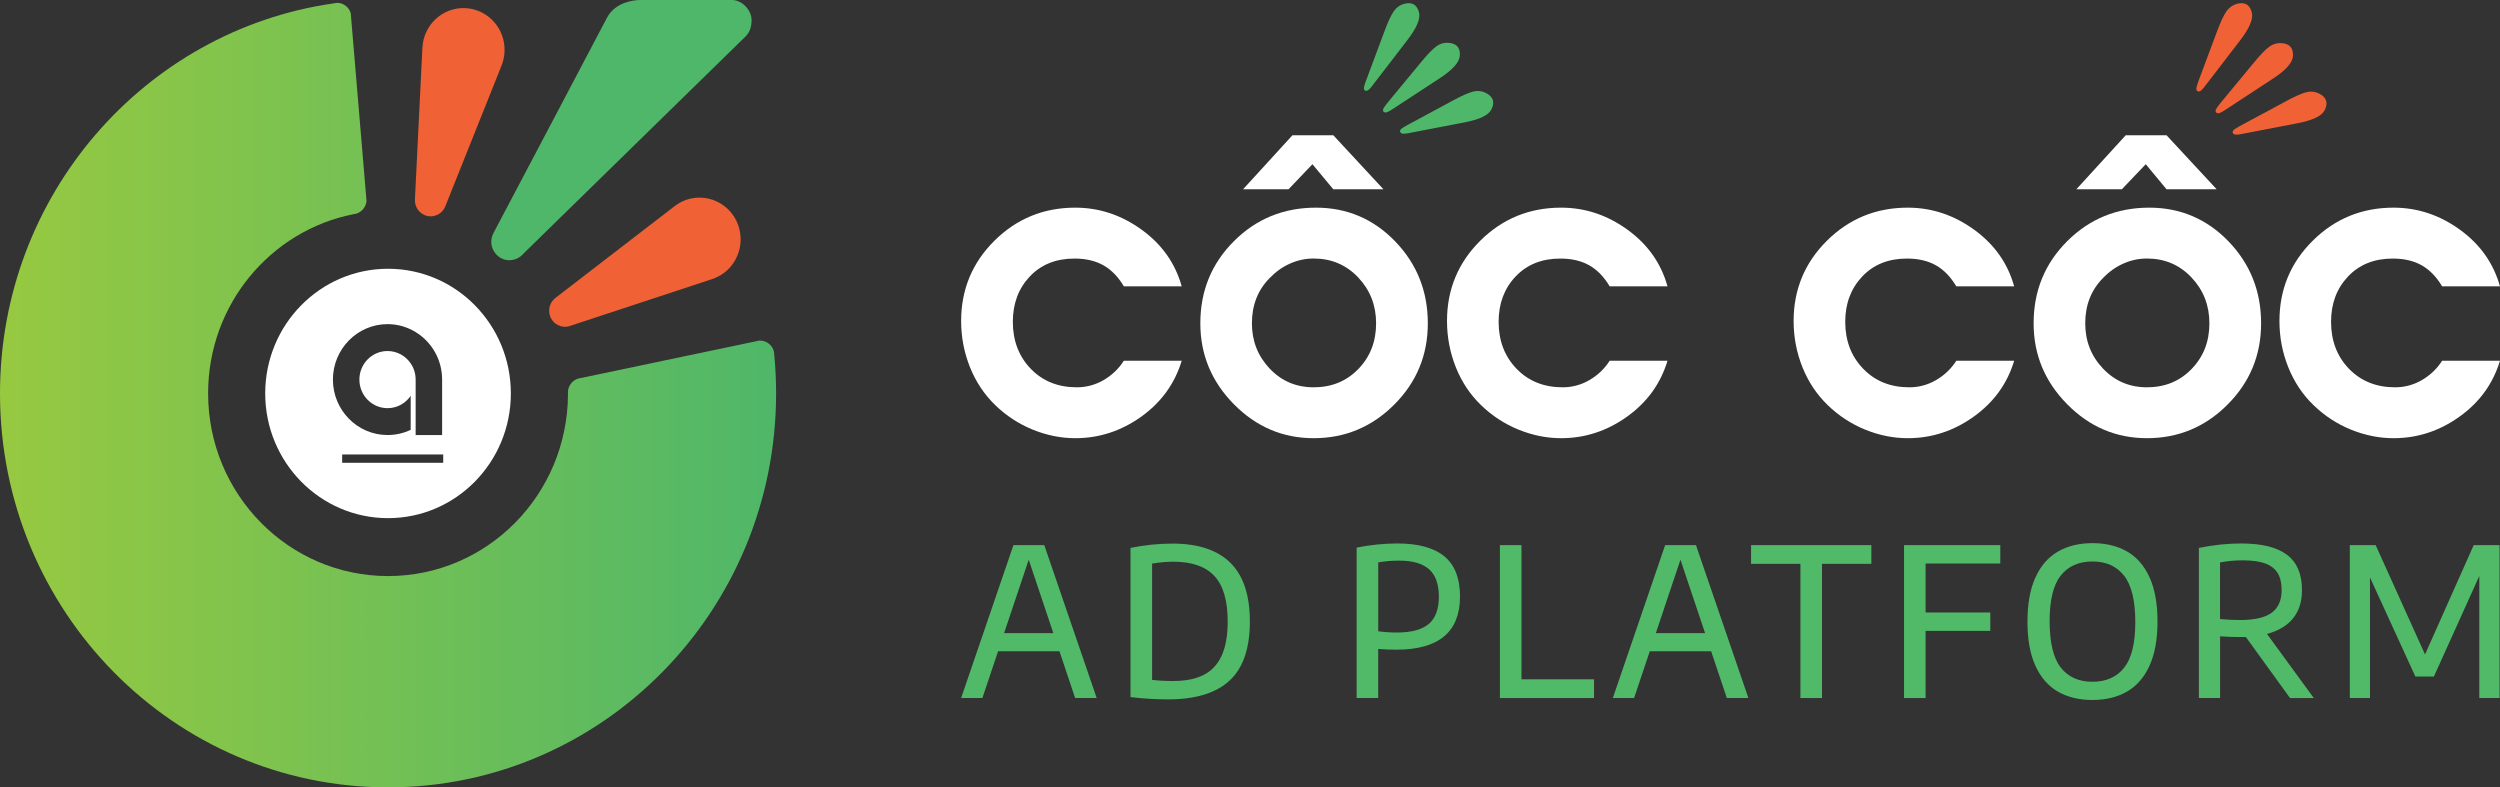 <svg width="127" height="40" viewBox="0 0 127 40" fill="none" xmlns="http://www.w3.org/2000/svg">
<rect x="0" y="0" width="127" height="40" fill="#333333" stroke="none"/>
<path d="M54.617 35.46L53.82 33.083H50.703L49.906 35.46H48.825L51.483 27.693H53.049L55.712 35.46H54.617ZM51.008 32.164H53.51L52.259 28.433L51.008 32.164Z" fill="#50BA69"/>
<path d="M57.429 35.412V27.834C57.76 27.765 58.11 27.711 58.48 27.671C58.85 27.634 59.209 27.614 59.553 27.614C60.862 27.614 61.846 27.94 62.504 28.591C63.163 29.241 63.493 30.236 63.493 31.577C63.493 32.938 63.149 33.938 62.461 34.574C61.773 35.211 60.729 35.529 59.331 35.529C58.698 35.527 58.063 35.49 57.429 35.412ZM61.138 34.289C61.547 34.083 61.854 33.757 62.058 33.312C62.263 32.867 62.367 32.287 62.367 31.569C62.367 30.513 62.141 29.742 61.69 29.259C61.239 28.777 60.547 28.535 59.616 28.535C59.285 28.535 58.922 28.566 58.526 28.628V34.537C58.829 34.575 59.181 34.595 59.58 34.595C60.21 34.598 60.729 34.496 61.138 34.289Z" fill="#50BA69"/>
<path d="M68.916 27.818C69.622 27.678 70.313 27.608 70.99 27.608C72.051 27.608 72.846 27.828 73.375 28.264C73.904 28.702 74.169 29.381 74.169 30.3C74.169 32.102 73.091 33.003 70.938 33.003C70.621 33.003 70.313 32.992 70.013 32.967V35.459H68.918V27.818H68.916ZM72.585 31.694C72.924 31.402 73.094 30.943 73.094 30.317C73.094 29.679 72.93 29.215 72.601 28.921C72.272 28.628 71.764 28.48 71.079 28.48C70.703 28.48 70.349 28.509 70.015 28.569V32.069C70.318 32.111 70.633 32.132 70.961 32.132C71.702 32.132 72.244 31.985 72.585 31.694Z" fill="#50BA69"/>
<path d="M76.195 35.46V27.693H77.291V34.509H80.977V35.46H76.195Z" fill="#50BA69"/>
<path d="M87.723 35.46L86.926 33.083H83.809L83.012 35.46H81.932L84.59 27.693H86.156L88.818 35.46H87.723ZM84.116 32.164H86.618L85.367 28.433L84.116 32.164Z" fill="#50BA69"/>
<path d="M91.461 35.46V28.643H88.954V27.693H95.065V28.643H92.558V35.46H91.461Z" fill="#50BA69"/>
<path d="M101.614 28.627H97.82V31.114H101.107V32.048H97.82V35.46H96.725V27.693H101.615V28.627H101.614Z" fill="#50BA69"/>
<path d="M104.54 35.134C104.047 34.85 103.667 34.412 103.398 33.819C103.128 33.226 102.995 32.478 102.995 31.576C102.995 30.673 103.13 29.925 103.401 29.332C103.672 28.739 104.053 28.301 104.546 28.017C105.04 27.734 105.624 27.592 106.299 27.592C106.977 27.592 107.563 27.734 108.056 28.017C108.55 28.301 108.929 28.739 109.199 29.332C109.468 29.925 109.601 30.673 109.601 31.576C109.601 32.478 109.466 33.226 109.195 33.819C108.924 34.412 108.543 34.85 108.05 35.134C107.556 35.417 106.972 35.559 106.297 35.559C105.619 35.559 105.033 35.417 104.54 35.134ZM107.91 33.915C108.287 33.437 108.473 32.668 108.473 31.608C108.473 30.52 108.285 29.734 107.907 29.25C107.529 28.765 106.993 28.523 106.297 28.523C105.601 28.523 105.064 28.762 104.688 29.236C104.309 29.712 104.121 30.482 104.121 31.546C104.121 32.638 104.309 33.425 104.684 33.908C105.059 34.391 105.598 34.633 106.297 34.633C106.997 34.633 107.535 34.392 107.91 33.915Z" fill="#50BA69"/>
<path d="M116.332 35.459L114.088 32.358C114.018 32.361 113.914 32.362 113.773 32.362C113.491 32.362 113.16 32.351 112.78 32.326V35.459H111.704V27.834C112.438 27.684 113.153 27.608 113.849 27.608C114.894 27.608 115.67 27.799 116.178 28.183C116.686 28.567 116.94 29.16 116.94 29.966C116.944 30.55 116.794 31.03 116.491 31.407C116.188 31.783 115.745 32.048 115.162 32.203L117.541 35.461H116.332V35.459ZM112.78 31.45C113.148 31.481 113.484 31.498 113.788 31.498C114.521 31.498 115.058 31.376 115.397 31.13C115.736 30.885 115.907 30.501 115.907 29.976C115.907 29.618 115.839 29.33 115.701 29.108C115.563 28.885 115.35 28.722 115.061 28.62C114.774 28.516 114.401 28.465 113.942 28.465C113.721 28.465 113.521 28.473 113.345 28.491C113.168 28.509 112.978 28.536 112.778 28.57V31.45H112.78Z" fill="#50BA69"/>
<path d="M125.664 27.693H126.977V35.46H125.948V29.261L123.642 34.368H122.701L120.395 29.335V35.46H119.371V27.693H120.684L123.191 33.246L125.664 27.693Z" fill="#50BA69"/>
<path d="M39.426 19.987C39.426 31.038 30.6 39.998 19.715 39.998C8.827 40 0 31.04 0 19.987C0 9.91 7.341 1.57 16.895 0.179C16.981 0.164 17.066 0.155 17.152 0.143C17.47 0.158 17.734 0.379 17.819 0.675L17.843 0.975L18.599 9.964L18.619 10.208C18.593 10.52 18.372 10.78 18.081 10.859C18.036 10.861 17.994 10.87 17.953 10.882C13.746 11.712 10.572 15.471 10.572 19.985C10.572 25.11 14.666 29.264 19.714 29.264C24.752 29.264 28.837 25.128 28.854 20.016V19.985C28.851 19.972 28.851 19.955 28.851 19.939V19.903C28.867 19.59 29.077 19.326 29.361 19.235C29.366 19.232 29.369 19.232 29.369 19.232L29.503 19.204H29.507L38.371 17.343L38.563 17.303C38.579 17.302 38.592 17.302 38.61 17.302C38.951 17.302 39.235 17.539 39.316 17.86V17.861C39.322 17.932 39.332 18.005 39.337 18.081C39.397 18.707 39.426 19.346 39.426 19.987Z" fill="url(#paint0_linear)"/>
<path d="M25.48 3.328L22.623 10.48C22.456 10.897 21.988 11.098 21.578 10.93C21.253 10.796 21.062 10.47 21.078 10.134L21.458 2.425C21.516 1.255 22.496 0.354 23.648 0.413C24.8 0.473 25.688 1.468 25.63 2.637C25.618 2.878 25.565 3.115 25.48 3.328Z" fill="#F06135"/>
<path d="M37.19 0C37.19 0 32.88 0 32.529 0C32.179 0 31.244 0.114 30.83 0.909C30.417 1.705 25.067 11.841 25.067 11.841C24.88 12.197 24.929 12.628 25.219 12.935C25.578 13.314 26.168 13.31 26.538 12.943L26.548 12.926L37.717 2.006C37.887 1.837 38.181 1.628 38.181 1.031C38.184 0.514 37.694 0 37.19 0Z" fill="#4FB769"/>
<path d="M36.178 14.177L28.947 16.56C28.525 16.699 28.072 16.465 27.936 16.036C27.827 15.699 27.951 15.34 28.215 15.135L34.273 10.47C35.191 9.762 36.502 9.945 37.2 10.877C37.898 11.809 37.717 13.14 36.799 13.849C36.606 13.995 36.392 14.106 36.178 14.177Z" fill="#F06135"/>
<path fill-rule="evenodd" clip-rule="evenodd" d="M19.713 26.322C23.158 26.322 25.951 23.486 25.951 19.987C25.951 16.489 23.16 13.653 19.713 13.653C16.268 13.653 13.473 16.489 13.473 19.987C13.473 23.486 16.268 26.322 19.713 26.322ZM22.46 19.283V22.1H21.115V21.698V19.283C21.115 18.977 21.022 18.694 20.863 18.46C20.605 18.081 20.174 17.832 19.687 17.832C18.898 17.832 18.257 18.481 18.257 19.283C18.257 20.085 18.897 20.735 19.687 20.735C20.175 20.735 20.607 20.486 20.863 20.107V21.835C20.498 22.009 20.096 22.1 19.687 22.1C18.157 22.1 16.912 20.837 16.912 19.283C16.912 17.73 18.157 16.466 19.687 16.466C20.107 16.466 20.506 16.562 20.863 16.733C20.949 16.774 21.034 16.82 21.115 16.87C21.921 17.362 22.46 18.26 22.46 19.283ZM22.516 23.087H17.382V23.51H22.516V23.087Z" fill="white"/>
<path d="M57.092 18.324H60.031C59.679 19.49 58.992 20.438 57.975 21.167C56.956 21.895 55.839 22.26 54.624 22.26C53.894 22.26 53.172 22.113 52.461 21.825C51.749 21.533 51.116 21.12 50.561 20.583C50.006 20.047 49.578 19.405 49.277 18.659C48.977 17.911 48.826 17.127 48.826 16.306C48.826 14.705 49.391 13.344 50.52 12.226C51.65 11.107 53.017 10.549 54.624 10.549C55.838 10.549 56.962 10.921 57.993 11.667C59.025 12.412 59.703 13.372 60.031 14.547H57.092C56.805 14.062 56.459 13.707 56.054 13.478C55.65 13.249 55.16 13.135 54.587 13.135C53.645 13.135 52.888 13.438 52.313 14.046C51.739 14.654 51.452 15.422 51.452 16.346C51.452 17.309 51.757 18.107 52.362 18.734C52.969 19.362 53.749 19.675 54.703 19.675C55.185 19.675 55.641 19.553 56.065 19.308C56.487 19.061 56.831 18.734 57.092 18.324Z" fill="white"/>
<path d="M66.852 10.549C68.431 10.549 69.773 11.122 70.878 12.265C71.98 13.41 72.533 14.797 72.533 16.425C72.533 18.038 71.965 19.415 70.828 20.553C69.692 21.691 68.327 22.26 66.735 22.26C65.168 22.26 63.815 21.685 62.68 20.533C61.544 19.382 60.977 18.011 60.977 16.425C60.977 14.781 61.544 13.392 62.68 12.255C63.815 11.119 65.205 10.549 66.852 10.549ZM66.734 13.133C66.315 13.133 65.914 13.219 65.528 13.392C65.142 13.565 64.801 13.809 64.499 14.125C63.899 14.731 63.597 15.499 63.597 16.425C63.597 17.323 63.899 18.089 64.499 18.723C65.1 19.357 65.843 19.675 66.734 19.675C67.647 19.675 68.403 19.365 69.005 18.744C69.606 18.123 69.906 17.349 69.906 16.425C69.906 15.512 69.603 14.736 68.996 14.094C68.389 13.453 67.633 13.133 66.734 13.133Z" fill="white"/>
<path d="M63.148 9.615L65.656 6.871H67.733L70.278 9.615H67.731L66.671 8.342L65.457 9.615H63.148Z" fill="white"/>
<path d="M81.772 18.324H84.709C84.359 19.49 83.672 20.438 82.653 21.167C81.634 21.895 80.519 22.26 79.306 22.26C78.572 22.26 77.852 22.113 77.139 21.825C76.427 21.533 75.794 21.12 75.239 20.583C74.684 20.047 74.256 19.405 73.957 18.659C73.659 17.911 73.508 17.127 73.508 16.306C73.508 14.705 74.073 13.344 75.2 12.226C76.33 11.107 77.698 10.549 79.306 10.549C80.519 10.549 81.642 10.921 82.674 11.667C83.705 12.412 84.383 13.372 84.709 14.547H81.772C81.483 14.062 81.139 13.707 80.734 13.478C80.329 13.249 79.84 13.135 79.265 13.135C78.326 13.135 77.568 13.438 76.992 14.046C76.417 14.654 76.13 15.422 76.13 16.346C76.13 17.309 76.435 18.107 77.042 18.734C77.649 19.362 78.429 19.675 79.383 19.675C79.865 19.675 80.321 19.553 80.743 19.308C81.167 19.061 81.511 18.734 81.772 18.324Z" fill="white"/>
<path d="M99.382 18.324H102.321C101.97 19.49 101.284 20.438 100.263 21.167C99.246 21.895 98.129 22.26 96.916 22.26C96.182 22.26 95.462 22.113 94.749 21.825C94.037 21.533 93.406 21.12 92.851 20.583C92.294 20.047 91.866 19.405 91.566 18.659C91.266 17.911 91.116 17.127 91.116 16.306C91.116 14.705 91.683 13.344 92.81 12.226C93.94 11.107 95.308 10.549 96.916 10.549C98.129 10.549 99.251 10.921 100.284 11.667C101.313 12.412 101.995 13.372 102.319 14.547H99.38C99.093 14.062 98.749 13.707 98.345 13.478C97.938 13.249 97.45 13.135 96.875 13.135C95.934 13.135 95.176 13.438 94.602 14.046C94.026 14.654 93.738 15.422 93.738 16.346C93.738 17.309 94.042 18.107 94.652 18.734C95.257 19.362 96.038 19.675 96.993 19.675C97.474 19.675 97.931 19.553 98.353 19.308C98.777 19.061 99.121 18.734 99.382 18.324Z" fill="white"/>
<path d="M109.185 10.549C110.764 10.549 112.106 11.122 113.211 12.265C114.313 13.41 114.864 14.797 114.864 16.425C114.864 18.038 114.296 19.415 113.16 20.553C112.026 21.691 110.658 22.26 109.066 22.26C107.499 22.26 106.147 21.685 105.011 20.533C103.874 19.382 103.308 18.011 103.308 16.425C103.308 14.781 103.874 13.392 105.011 12.255C106.147 11.119 107.54 10.549 109.185 10.549ZM109.066 13.133C108.648 13.133 108.245 13.219 107.861 13.392C107.476 13.565 107.132 13.809 106.832 14.125C106.232 14.731 105.93 15.499 105.93 16.425C105.93 17.323 106.23 18.089 106.832 18.723C107.432 19.357 108.179 19.675 109.065 19.675C109.978 19.675 110.735 19.365 111.333 18.744C111.937 18.123 112.237 17.349 112.237 16.425C112.237 15.512 111.934 14.736 111.327 14.094C110.72 13.453 109.967 13.133 109.066 13.133Z" fill="white"/>
<path d="M105.479 9.615L107.987 6.871H110.06L112.606 9.615H110.06L109.004 8.342L107.79 9.615H105.479Z" fill="white"/>
<path d="M124.062 18.324H127C126.647 19.49 125.962 20.438 124.941 21.167C123.924 21.895 122.807 22.26 121.592 22.26C120.86 22.26 120.14 22.113 119.427 21.825C118.715 21.533 118.084 21.12 117.529 20.583C116.972 20.047 116.547 19.405 116.245 18.659C115.945 17.911 115.796 17.127 115.796 16.306C115.796 14.705 116.359 13.344 117.49 12.226C118.619 11.107 119.989 10.549 121.592 10.549C122.807 10.549 123.93 10.921 124.962 11.667C125.993 12.412 126.669 13.372 126.999 14.547H124.06C123.773 14.062 123.426 13.707 123.022 13.478C122.618 13.249 122.128 13.135 121.552 13.135C120.614 13.135 119.856 13.438 119.28 14.046C118.704 14.654 118.418 15.422 118.418 16.346C118.418 17.309 118.722 18.107 119.328 18.734C119.937 19.362 120.716 19.675 121.67 19.675C122.155 19.675 122.608 19.553 123.033 19.308C123.455 19.061 123.799 18.734 124.062 18.324Z" fill="white"/>
<path d="M69.433 3.993L70.341 1.563C70.518 1.09 70.672 0.759 70.807 0.568C70.942 0.375 71.117 0.252 71.334 0.194C71.732 0.089 71.982 0.235 72.086 0.632C72.168 0.955 71.966 1.431 71.475 2.061L69.713 4.354C69.593 4.509 69.506 4.593 69.451 4.607C69.363 4.63 69.311 4.601 69.288 4.518C69.272 4.461 69.321 4.286 69.433 3.993Z" fill="#4FB769"/>
<path d="M70.562 5.128L72.209 3.135C72.53 2.748 72.783 2.486 72.971 2.351C73.159 2.216 73.365 2.156 73.591 2.176C74.002 2.207 74.192 2.428 74.157 2.84C74.131 3.173 73.787 3.555 73.121 3.986L70.714 5.563C70.552 5.668 70.44 5.718 70.382 5.715C70.292 5.706 70.25 5.66 70.257 5.576C70.261 5.517 70.362 5.367 70.562 5.128Z" fill="#4FB769"/>
<path d="M71.588 6.303L73.848 5.085C74.289 4.848 74.622 4.703 74.846 4.649C75.072 4.594 75.282 4.619 75.485 4.723C75.854 4.911 75.949 5.186 75.766 5.555C75.618 5.853 75.157 6.075 74.38 6.22L71.565 6.762C71.375 6.798 71.255 6.802 71.203 6.775C71.122 6.734 71.103 6.675 71.138 6.599C71.162 6.548 71.312 6.449 71.588 6.303Z" fill="#4FB769"/>
<path d="M111.719 4.021L112.633 1.573C112.811 1.099 112.969 0.764 113.105 0.571C113.24 0.38 113.417 0.255 113.637 0.194C114.038 0.089 114.29 0.235 114.393 0.636C114.476 0.96 114.272 1.441 113.78 2.075L112.006 4.385C111.885 4.54 111.795 4.624 111.74 4.639C111.653 4.662 111.598 4.632 111.575 4.55C111.56 4.492 111.609 4.316 111.719 4.021Z" fill="#F06135"/>
<path d="M112.859 5.162L114.516 3.158C114.84 2.767 115.095 2.505 115.285 2.369C115.475 2.232 115.682 2.173 115.909 2.191C116.32 2.224 116.511 2.446 116.481 2.861C116.455 3.196 116.109 3.581 115.436 4.014L113.013 5.602C112.849 5.708 112.739 5.759 112.679 5.754C112.589 5.747 112.547 5.701 112.552 5.615C112.555 5.554 112.659 5.405 112.859 5.162Z" fill="#F06135"/>
<path d="M113.89 6.345L116.169 5.12C116.61 4.882 116.948 4.736 117.172 4.681C117.399 4.627 117.613 4.652 117.814 4.754C118.186 4.943 118.278 5.222 118.098 5.592C117.95 5.892 117.483 6.116 116.701 6.263L113.866 6.81C113.675 6.846 113.553 6.849 113.501 6.823C113.418 6.782 113.399 6.722 113.436 6.647C113.462 6.592 113.613 6.492 113.89 6.345Z" fill="#F06135"/>
<defs>
<linearGradient id="paint0_linear" x1="0" y1="20.071" x2="39.426" y2="20.071" gradientUnits="userSpaceOnUse">
<stop stop-color="#97C940"/>
<stop offset="1" stop-color="#4FB769"/>
</linearGradient>
</defs>
</svg>
